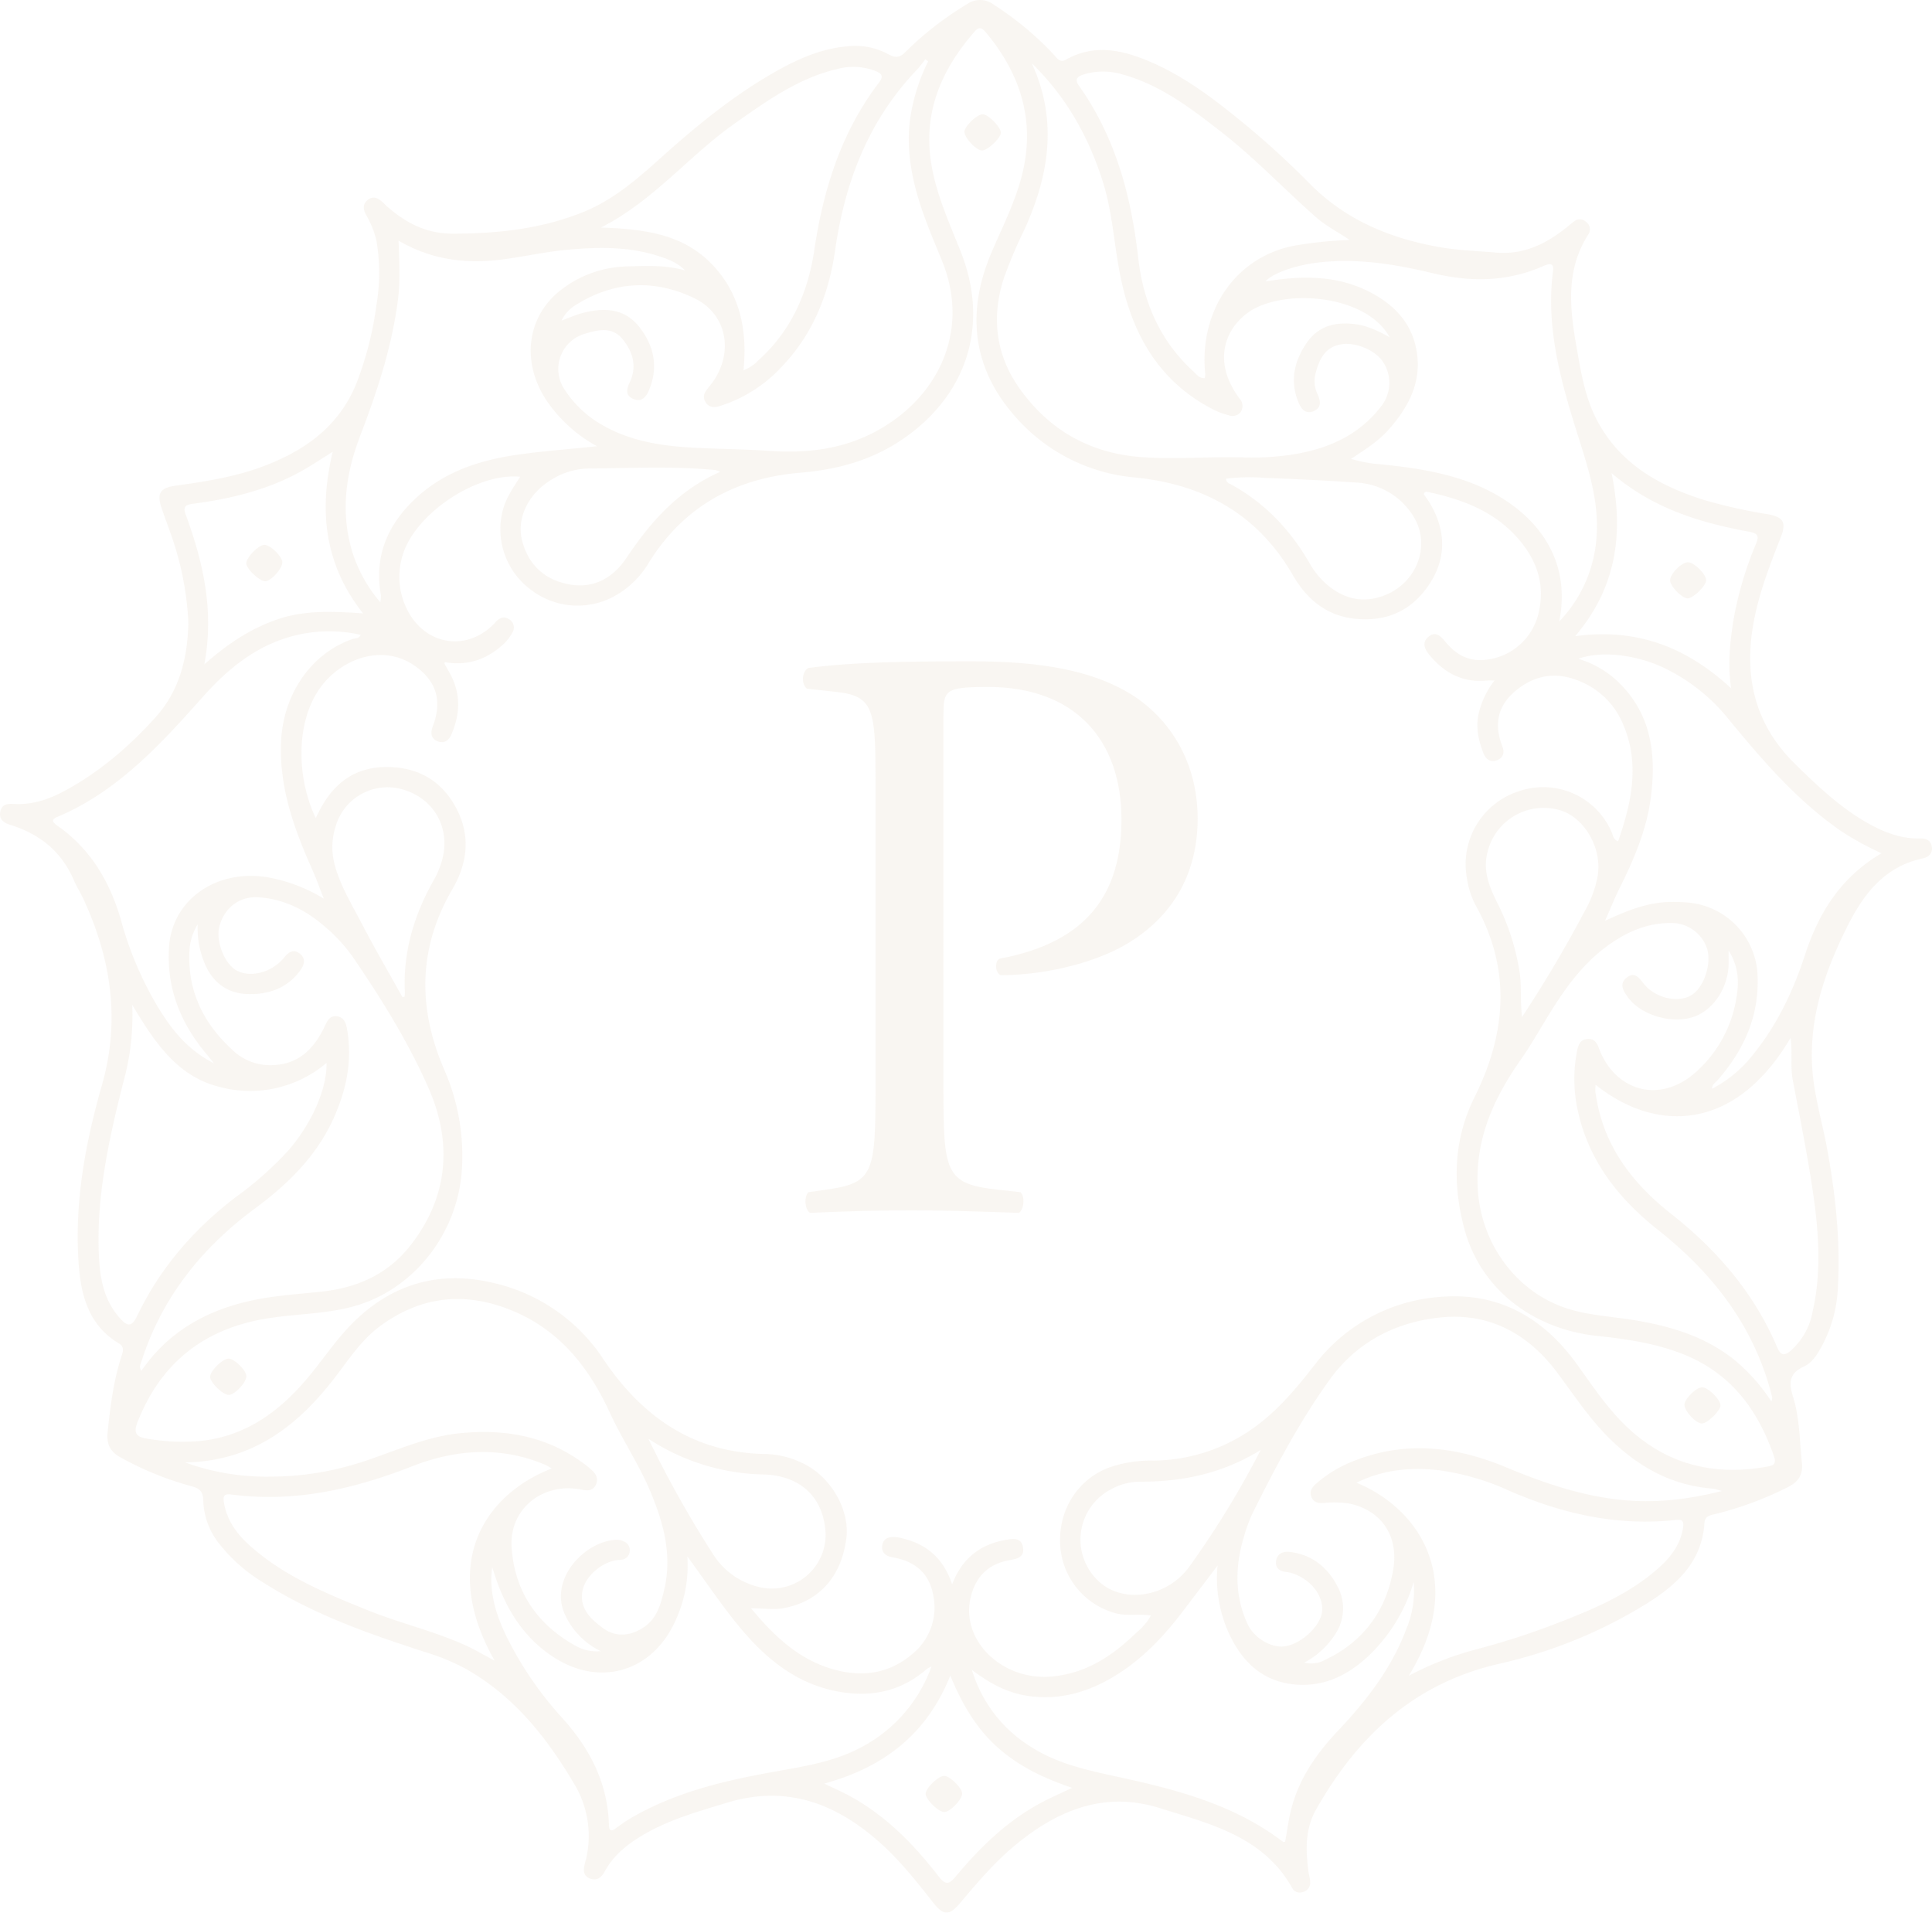 <svg xmlns="http://www.w3.org/2000/svg" xmlns:xlink="http://www.w3.org/1999/xlink" id="Group_102" data-name="Group 102" width="559.263" height="553.567" viewBox="0 0 559.263 553.567"><defs><clipPath id="clip-path"><rect id="Rectangle_91" data-name="Rectangle 91" width="559.263" height="553.567" fill="none"></rect></clipPath></defs><g id="Group_101" data-name="Group 101" clip-path="url(#clip-path)"><g id="Group_100" data-name="Group 100"><g id="Group_99" data-name="Group 99" clip-path="url(#clip-path)"><g id="Group_98" data-name="Group 98" opacity="0.1"><g id="Group_97" data-name="Group 97"><g id="Group_96" data-name="Group 96" clip-path="url(#clip-path)"><path id="Path_20" data-name="Path 20" d="M559.193,244.927c-.344-1.8-1.716-2.289-3.372-2.252-5.339.119-10.143-1.67-14.722-4.205-8.239-4.561-14.97-10.968-21.617-17.519-11.6-11.427-14.7-25.209-11.849-40.814,1.564-8.538,4.68-16.553,7.832-24.576,1.718-4.371.8-5.909-3.7-6.724a151.066,151.066,0,0,1-18.461-4.129c-12.858-4.033-24.092-10.3-30.806-22.677-3.454-6.367-4.691-13.433-5.928-20.428-2.037-11.494-3.673-23.038,3.205-33.733a2.646,2.646,0,0,0-.7-3.693,2.561,2.561,0,0,0-3.474-.05c-.831.614-1.613,1.293-2.425,1.934-5.935,4.686-12.291,7.731-20.254,7.031-5.364-.472-10.763-.623-16.078-1.551-14.339-2.506-27.283-7.816-37.743-18.42a247.62,247.62,0,0,0-19.879-18.1c-8.3-6.764-16.825-13.209-26.8-17.372-7.878-3.286-15.827-4.92-23.842-.391-1.733.98-2.514-.32-3.416-1.324A90.843,90.843,0,0,0,287.741,1.4a6.539,6.539,0,0,0-7.94-.118A93.269,93.269,0,0,0,262.15,15c-1.73,1.764-3.024,1.8-5.043.673a20.133,20.133,0,0,0-11.943-2.254c-7.4.668-13.979,3.55-20.317,7.107-12.3,6.9-23.139,15.8-33.588,25.178-6.863,6.158-13.733,12.163-22.473,15.682-12.165,4.9-24.774,6.227-37.777,6.234-7.648,0-13.454-3.1-18.877-7.79-.433-.376-.814-.812-1.241-1.2-1.254-1.131-2.612-2.085-4.285-.884-1.777,1.276-1.476,2.956-.562,4.6a25.169,25.169,0,0,1,2.985,7.668,55.255,55.255,0,0,1-.047,18.164,97.419,97.419,0,0,1-5.891,22.971c-5.1,12.468-15.185,19.515-27.413,24-8.035,2.948-16.418,4.243-24.832,5.415-4.526.631-5.522,2.207-4.054,6.554.81,2.394,1.713,4.756,2.545,7.143a88.385,88.385,0,0,1,5.192,25.993c-.226,10.07-2.53,19.619-9.478,27.32-7.651,8.481-16.278,15.916-26.417,21.362-4.48,2.407-9.264,4.03-14.457,3.746-1.884-.1-3.57-.039-4.069,2.125-.534,2.314.982,3.346,2.905,3.944,8.457,2.627,14.781,7.677,18.337,15.961.813,1.9,1.946,3.651,2.813,5.527,8.013,17.343,10.711,35.02,5.317,53.9-4.794,16.776-7.979,33.966-6.714,51.607.661,9.216,2.9,17.779,11.543,23.016,1.586.96,1.42,2.025.944,3.479-2.377,7.242-3.329,14.748-4.1,22.3-.347,3.387.716,5.668,3.81,7.3a91.034,91.034,0,0,0,20.375,8.291c2.272.566,3.466,1.443,3.494,4.13a21.03,21.03,0,0,0,4.536,12.422,46.972,46.972,0,0,0,12.852,11.345c14.577,9.292,30.741,14.92,47.047,20.191a61.621,61.621,0,0,1,11.741,4.88c13.725,7.823,23.139,19.6,31.062,32.966a29.077,29.077,0,0,1,3.278,23.114c-.457,1.785-.726,3.576,1.29,4.457,2.069.9,3.449-.2,4.458-2.05,2.382-4.371,6.058-7.448,10.229-10.01,7.83-4.808,16.56-7.227,25.26-9.86,16.843-5.1,30.916.04,43.557,11.076,6.007,5.243,10.947,11.45,15.841,17.7,3.193,4.079,4.766,4.08,8.089.128,4.959-5.9,9.961-11.758,15.928-16.679,12.241-10.092,25.8-15.632,41.749-10.618,14.619,4.594,30,8.184,38.375,23.236a2.457,2.457,0,0,0,3.037,1.032,2.761,2.761,0,0,0,2.111-2.818c-.022-1.134-.417-2.255-.554-3.393-.732-6.091-.959-12,2.288-17.713,12.041-21.2,28.328-36.485,53.012-42.142a138.5,138.5,0,0,0,42.6-17.367c8.73-5.455,16.051-12.073,16.777-23.345.128-1.986,1.55-2.235,3.069-2.6a98.047,98.047,0,0,0,21.26-7.894c3.035-1.536,4.226-3.72,3.886-6.914-.679-6.378-.627-12.871-2.541-19.063-1.183-3.824-1.389-6.8,3.1-8.819,2.7-1.215,4.24-4.126,5.66-6.791a39.2,39.2,0,0,0,4.212-16.565c.711-13.251-.713-26.354-3.075-39.394-1.472-8.123-3.987-16.072-4.411-24.366-.73-14.323,3.761-27.323,10.041-39.953,4.8-9.645,10.8-17.617,22.058-20.023,1.692-.361,2.921-1.522,2.541-3.5M466.508,136.932c11.952,10.27,25.7,14.377,40.023,17.006,2.6.477,2.569,1.555,1.765,3.526a100.788,100.788,0,0,0-6.568,22.4c-1,6.344-1.621,12.712-.606,19.349-12.629-11.648-26.95-17.565-45.149-15.086,11.991-14.116,14.1-29.716,10.535-47.2M446.733,77.017c1.447-.639,3.166-1.28,2.819,1.426-2.094,16.309,2.2,31.7,6.995,46.932,3.225,10.233,6.637,20.317,5.5,31.279a38.885,38.885,0,0,1-10.685,23.2c4.347-21.969-11.5-35.156-26.869-40.6-8.067-2.855-16.459-4.038-24.916-4.882a38.873,38.873,0,0,1-8.473-1.559c4.185-2.759,8.042-5.219,11.071-8.689,5.639-6.46,9.412-13.577,7.9-22.54-1.144-6.785-4.976-11.767-10.639-15.387-10.344-6.613-21.65-6.645-33.136-4.732,2.317-2.54,8.815-4.652,14.734-5.407,11.49-1.466,22.678.382,33.718,3.018,10.977,2.622,21.567,2.53,31.982-2.067m-47.3,95.771c-5.412,1.624-10.181.418-14.52-2.954a22.952,22.952,0,0,1-5.795-6.766c-5.561-9.669-12.95-17.5-22.806-22.881-.561-.307-1.329-.492-1.391-1.63a55.5,55.5,0,0,1,11.173-.235c8.819.327,17.636.747,26.439,1.348a20.563,20.563,0,0,1,16.217,9.173c6.025,8.833,1.249,20.774-9.317,23.945M313.55,21.6a19.232,19.232,0,0,1,11.191-.106c11.142,3.024,20.078,9.91,28.962,16.835,9.7,7.565,18.136,16.556,27.373,24.647,2.731,2.393,6,4.044,9.614,6.469a121.616,121.616,0,0,0-15.719,1.6c-17.15,3.129-27.951,18.755-26.092,37.213a6.6,6.6,0,0,1-.117,1.171c-1.624.121-2.423-1.131-3.358-1.985-9.625-8.8-14.478-20.11-15.911-32.736-2.039-17.964-6.548-34.934-17.146-49.871-1.328-1.871-.512-2.676,1.2-3.237M319.3,52.819c2.692,8.6,3.172,17.582,4.87,26.347,3.293,17,10.965,31.127,27.059,39.368a20.583,20.583,0,0,0,4.5,1.664,2.956,2.956,0,0,0,3.425-.974,3.111,3.111,0,0,0-.3-3.834,25.2,25.2,0,0,1-3.381-5.979c-2.676-7.142-.547-14.064,5.435-18.668,9.568-7.364,34.309-5.931,41.342,6.842-3.322-1.8-6.306-3.244-9.648-3.724-5.77-.829-10.891.344-14.326,5.339-3.707,5.389-5.038,11.31-2.248,17.6.8,1.812,2.179,3.168,4.36,2.135s1.908-2.832,1.071-4.7a8.771,8.771,0,0,1-.673-6.015c1.06-4.118,2.675-7.713,7.361-8.54,4.435-.783,10.29,1.847,12.348,5.3a10.951,10.951,0,0,1-.675,12.6c-6.555,8.548-15.64,12.42-25.979,14.019a77.87,77.87,0,0,1-14.073.781c-9.727-.269-19.449.609-29.181-.071-15.231-1.066-27.26-8.039-35.8-20.393-6.535-9.456-7.8-20.156-4.241-31.273a133.906,133.906,0,0,1,6.037-14.269c7.11-15.7,9.668-31.567,2.1-48.037,9.963,9.677,16.506,21.331,20.619,34.478M265.512,20.107a36.48,36.48,0,0,0,2.337-2.976l.82.64a54.8,54.8,0,0,0-5.348,17.662c-.9,8.548.7,16.689,3.362,24.667,1.74,5.221,3.924,10.3,6.008,15.4,7.91,19.371-.259,38.233-17.474,48.407-10.395,6.144-21.453,7.382-33.126,6.555-7.548-.535-15.135-.5-22.689-.969-9.227-.58-18.218-2.186-26.263-7.211a31.17,31.17,0,0,1-9.55-9.307,10.618,10.618,0,0,1,5.791-16.393c3.81-1.175,7.855-2.064,10.819,1.563,2.978,3.645,4.282,7.873,2.1,12.5-.935,1.977-1.389,3.853,1.118,4.863,2.438.982,3.692-.766,4.47-2.622,2.752-6.562,1.469-12.721-2.726-18.139-4.311-5.57-10.32-5.8-16.584-4.142-1.86.492-3.638,1.3-6.022,2.167a10.979,10.979,0,0,1,4.3-4.62c11.029-6.825,22.636-7.38,34.143-1.834,9.228,4.448,11.422,15.2,5.607,23.836-.578.856-1.254,1.644-1.892,2.458-.921,1.176-1.358,2.436-.47,3.8.964,1.487,2.375,1.622,3.951,1.162a41.12,41.12,0,0,0,18.371-11.727c8.861-9.346,13.376-20.82,15.169-33.337,2.84-19.833,9.686-37.734,23.779-52.407m-57.028,116.45c-12.2,5.384-20.219,14.555-27.21,25.009-3.7,5.53-9.231,8.805-16.19,7.628-7.146-1.209-12.026-5.447-13.923-12.625-1.751-6.632,1.887-13.9,8.691-17.866a21.075,21.075,0,0,1,10.446-3.1c12.255-.09,24.525-.741,36.766.452a9.25,9.25,0,0,1,1.42.5m4.182-100.8C221.9,29.277,231.026,22.649,242.26,20a17.929,17.929,0,0,1,11.167.553c1.647.677,2.494,1.406,1.073,3.267-10.971,14.366-16.162,30.913-18.791,48.593-1.83,12.3-6.691,23.391-16.237,31.919a11.73,11.73,0,0,1-4.255,2.847c1.2-11.778-1.055-22.551-9.465-31.04-8.493-8.573-19.745-9.858-31.786-10.287,15.245-7.734,25.481-20.8,38.7-30.089M104.24,126.217c4.892-12.781,9.2-25.722,10.95-39.385.716-5.6.378-11.189.184-17.176,8.7,5.088,18.021,6.636,27.676,5.707,6.832-.658,13.567-2.324,20.4-2.99,9.148-.893,18.347-1.136,27.281,1.775,2.716.885,5.4,1.879,7.589,4.128-5.538-1.6-11.174-1.343-16.778-1.166a32.323,32.323,0,0,0-19.161,6.8c-10.052,7.785-11.576,21.195-3.916,32.394a42.132,42.132,0,0,0,14.348,12.853c-8.217.856-15.833,1.4-23.368,2.5-10.6,1.541-20.622,4.828-28.728,12.219-8.323,7.588-12.51,16.857-10.461,28.358a12.033,12.033,0,0,1-.152,2.069,40.968,40.968,0,0,1-8.275-15.081c-3.26-11.282-1.71-22.243,2.41-33M53.727,148.851c-.935-2.548.393-2.808,2.451-3.085,10.64-1.43,21-3.9,30.519-9.1,3.1-1.693,6.045-3.686,9.6-5.874-4.043,16.99-2.436,32.469,8.78,46.737-8.759-.588-16.787-.974-24.623,1.679-7.853,2.66-14.571,7.121-21.3,13.082,2.916-15.587-.356-29.644-5.425-43.444M16.612,238.969c-1.319-.927-2-1.692.012-2.544,17.5-7.4,29.9-21.029,42.146-34.787,7.819-8.782,16.692-15.779,28.537-18.132a41.334,41.334,0,0,1,17.088.226c-.5,1.186-1.568.956-2.338,1.221-12,4.131-20.138,16.012-20.709,29.855-.549,13.289,3.868,25.278,9.14,37.1,1.069,2.394,1.942,4.876,3.244,8.176A47.33,47.33,0,0,0,78.2,254.037c-15.218-2.89-28.39,6.19-29.274,20.087-.76,11.941,3.347,22.058,10.9,31.022.522.621,1.024,1.261,2.107,2.6-7.952-4.048-12.473-10.1-16.43-16.631a100.681,100.681,0,0,1-10.449-24.688c-3.2-11.206-8.78-20.666-18.434-27.454M117.205,287.2a9.968,9.968,0,0,1-.081,1.24l-.6.2c-4-7.186-8.146-14.291-11.935-21.584-2.9-5.584-6.254-11-7.814-17.2A19.494,19.494,0,0,1,97.219,239a15.63,15.63,0,0,1,19.7-10.408c9,2.761,13.655,11.464,10.963,20.673a25.574,25.574,0,0,1-2.273,5.379c-5.722,10.11-8.992,20.83-8.4,32.562m-15-10.123c8.226,12.066,15.985,24.508,21.842,37.841,7.065,16.078,5.653,31.954-5.607,45.988C112.13,368.778,103.378,372.7,93.35,373.8c-6.492.713-13.03,1.08-19.45,2.384-13.434,2.729-24.839,8.763-32.973,20.554-.76-1.1-.243-1.878.009-2.668,5.918-18.545,17.47-32.927,32.935-44.352,9.567-7.066,17.852-15.205,22.789-26.246,3.683-8.238,5.417-16.787,3.763-25.833-.319-1.742-.93-3.172-2.776-3.492-1.978-.343-2.823,1.105-3.53,2.641-3.287,7.128-8.228,11.818-16.681,11.477a15.524,15.524,0,0,1-9.957-4.213c-8.631-7.812-13.362-17.393-12.61-29.292a16.27,16.27,0,0,1,2.347-7.208,26.239,26.239,0,0,0,2.24,11.766c2.4,5.379,6.672,8.27,12.4,8.4,6.107.138,11.564-1.82,15.25-7.125,1.066-1.533,1.4-3.3-.346-4.613-1.976-1.494-3.312-.293-4.613,1.278-3.462,4.183-9.542,5.777-13.582,3.665-3.505-1.832-6.156-8.468-5.074-12.7,1.39-5.439,5.781-8.892,11.388-8.516,6.992.467,13.058,3.391,18.39,7.841a47.307,47.307,0,0,1,8.94,9.534M34.59,381.378c-4.25-4.8-5.546-10.723-5.9-16.9-1-17.547,2.765-34.469,7.021-51.288a72.384,72.384,0,0,0,2.578-22.338c6.437,10.762,12.91,20.455,24.685,23.571a34.185,34.185,0,0,0,31.544-6.78c.165,7.454-4.276,17.613-11.2,25.5a99.3,99.3,0,0,1-14.929,13.224c-12.157,9.248-21.961,20.49-28.614,34.353-1.566,3.261-2.726,3.441-5.191.656M53.6,423.264c19.933-.34,33.164-11.027,44.121-25.581,3.729-4.952,7.239-10.14,12.313-13.874,10.726-7.893,22.4-9.932,35.14-5.635,15.39,5.189,24.8,16.445,31.324,30.628,3.649,7.934,8.585,15.186,11.938,23.283,3.718,8.979,6.139,18.094,3.873,27.82-.957,4.109-1.99,8.348-5.842,10.985-3.977,2.724-8.285,3-11.891.336-3.55-2.628-6.892-5.642-5.966-10.78.727-4.018,5.228-8.053,9.62-8.861.562-.1,1.15-.07,1.714-.163a2.577,2.577,0,0,0,2.312-2.222,2.7,2.7,0,0,0-1.682-3.071,4.637,4.637,0,0,0-1.978-.491c-9.2.241-20.05,11.482-14.9,22a21.885,21.885,0,0,0,10.191,10.25,12.472,12.472,0,0,1-7.4-1.627c-11.139-6.233-17.585-15.833-18.387-28.516-.685-10.834,8.68-18.5,19.478-16.742,1.862.3,3.817.943,4.855-1.192,1.148-2.361-.468-3.865-2.153-5.214-10.975-8.785-23.589-11.162-37.266-9.773-10.568,1.074-20,5.839-29.974,8.852a85.311,85.311,0,0,1-24.754,3.691,68.718,68.718,0,0,1-24.692-4.1m134.114-6.841a63.028,63.028,0,0,0,33.436,10.33c9.9.314,16.45,5.867,17.655,15.049a15.552,15.552,0,0,1-18.378,17.668,21.605,21.605,0,0,1-14.03-9.683,314.815,314.815,0,0,1-18.683-33.364m-53.282,59.625c-9.023-4.037-18.7-6.273-27.851-9.965-12.156-4.9-24.291-9.838-34.242-18.745-3.749-3.356-6.642-7.274-7.5-12.429-.288-1.731-.105-2.663,2.017-2.379,18.257,2.443,35.481-1.508,52.389-8.125,11.246-4.4,22.883-5.71,34.684-1.925,1.309.42,2.59.933,3.863,1.452a19.147,19.147,0,0,1,1.9,1.091c-19.338,7.523-32.513,27.425-16.508,55.607-3.207-1.693-5.9-3.309-8.748-4.582m48.42,50.014a47.139,47.139,0,0,0-4.566,3.08c-1.475,1.1-1.965.677-2.015-1.017-.357-11.955-5.391-21.823-13.237-30.606a102.1,102.1,0,0,1-16.659-24.4c-2.891-6.149-4.848-12.508-3.9-19.537.565,1.67,1.082,3.358,1.7,5.007,3.283,8.721,8.356,16.129,16.318,21.19,13.544,8.609,28.609,3.87,35.115-10.89a37.8,37.8,0,0,0,3.361-18.429c5.207,7.112,9.658,13.774,14.705,19.948,7.544,9.229,16.426,16.766,28.624,19.11,9.661,1.857,18.478.114,26.05-6.515a8.375,8.375,0,0,1,1.282-.663,42.517,42.517,0,0,1-19.73,23.036c-7.568,4.221-15.909,5.655-24.3,7.132-14.837,2.611-29.508,5.883-42.754,13.559m118.315-4.2c-9.77,5.277-17.559,12.9-24.585,21.333-1.976,2.371-3,2.258-4.832-.1-7.3-9.421-15.548-17.858-26.219-23.543-2.018-1.075-4.117-1.995-6.915-3.34,17.089-4.7,29.615-14.154,36.48-31.251,3.482,8.395,7.574,15.34,13.778,20.851,6.091,5.41,13.262,8.856,21.486,11.623-3.487,1.67-6.408,2.924-9.193,4.428m86.269-21.073c-6.512,6.881-11.741,14.423-13.89,23.789-.637,2.775-1.017,5.61-1.519,8.443-.173.025-.473.164-.594.071-13.79-10.58-30.064-14.946-46.607-18.571-9.316-2.041-18.667-3.841-26.831-9.246a39.327,39.327,0,0,1-16.632-21.953c4.911,3.723,10.013,6.59,16.128,7.5,9.34,1.394,17.729-1.126,25.558-5.966,7.631-4.717,13.713-11.111,19.119-18.191,3.25-4.256,6.477-8.529,10.284-13.546a38.774,38.774,0,0,0,2.868,18.645c3.876,8.912,9.994,15.166,20.261,15.817,8.055.511,14.725-2.861,20.474-8.221a48.563,48.563,0,0,0,13.17-21.45,28.779,28.779,0,0,1-2.14,13.6c-4.247,11.294-11.478,20.64-19.649,29.279m-69.1-42.879a16.423,16.423,0,0,1,3.458-26.966,17.582,17.582,0,0,1,7.932-2.115c12.563.1,24.379-2.435,35.224-9.189a265.8,265.8,0,0,1-20.763,33.909c-6.382,8.7-18.763,10.608-25.851,4.361m168.9-15.9c-.75,4.969-3.567,8.648-7.151,11.83-8.582,7.621-18.974,11.945-29.5,16.009a213.756,213.756,0,0,1-22.914,7.41,92.36,92.36,0,0,0-19.87,7.746c16.681-26.98,3.75-48.092-15.122-55.885,7.747-3.8,15.742-4.53,23.906-3.594a71.936,71.936,0,0,1,20.4,5.969c15.392,6.682,31.346,10.27,48.234,8.4,1.645-.182,2.286.28,2.009,2.112M470.318,434.2c-12.164-1.069-23.459-5-34.646-9.649-14.942-6.215-30.165-7.7-45.473-1.009a35.668,35.668,0,0,0-9.253,5.919c-1.17,1.026-2.046,2.25-1.28,3.928.686,1.5,1.993,1.7,3.47,1.628a28.6,28.6,0,0,1,7.554.171c9.133,1.979,14.376,9.329,12.561,19.406-2.106,11.7-8.668,20.6-19.656,25.8a8.224,8.224,0,0,1-6.019.792,23.6,23.6,0,0,0,8.755-7.929,13.437,13.437,0,0,0,.694-14.389c-2.918-5.484-7.461-8.988-13.777-9.715-1.848-.213-3.569.562-3.857,2.627-.3,2.156,1.105,3.01,3.122,3.223a10.135,10.135,0,0,1,2.946.873c4.727,2.085,7.76,6.615,7.229,10.689-.549,4.194-6.112,9.3-10.818,9.923-3.958.526-8.931-2.442-10.8-6.584-3.675-8.144-3.552-16.489-1.05-24.893a44.148,44.148,0,0,1,2.6-7.109c6.659-13.361,13.623-26.588,22.371-38.705,7.754-10.739,18.951-16.508,31.826-17.875,14.13-1.5,25.442,4.6,33.915,15.9,4.955,6.612,9.462,13.543,15.44,19.373,8.353,8.147,17.97,13.4,29.757,14.269a18.086,18.086,0,0,1,2.463.686c-9.832,2.454-18.842,3.46-28.075,2.649m40.954-9.675c-16.767,2.951-31.105-1.471-42.788-14.041-4.557-4.9-8.259-10.457-12.166-15.857-9.677-13.371-22.662-20.658-39.239-19.287a50.15,50.15,0,0,0-36.546,19.717c-5.109,6.552-10.372,12.895-17.134,17.837a50.422,50.422,0,0,1-29.586,9.832,36.6,36.6,0,0,0-13.165,2.165c-8.87,3.537-14.29,12.3-13.761,22.2a21.717,21.717,0,0,0,16.005,19.807c3.281.9,6.636.132,10.248.657-1.39,2.722-3.635,4.466-5.666,6.359-6.726,6.273-14.393,10.776-23.768,11.358-14.025.871-25.754-10.822-22.684-23.124,1.439-5.764,4.986-9.5,11.247-10.606,2.215-.391,4.319-.849,3.869-3.683-.474-2.983-3-2.523-4.945-2.189-7.441,1.28-12.736,5.377-15.579,12.9-2.369-7.256-7.1-11.523-14.113-13.264a14.365,14.365,0,0,0-2.02-.406c-2.02-.2-3.865.2-4.115,2.564-.224,2.125,1.291,2.981,3.2,3.309,6.177,1.062,10.376,4.488,11.537,10.735a17.293,17.293,0,0,1-6.149,17.312c-6.394,5.395-13.774,6.579-21.691,4.6-10.385-2.6-17.782-9.4-24.841-17.933,3.666-.01,6.553.5,9.5-.055,10.162-1.914,16.672-9.058,18.076-20.247,1.052-8.382-4.688-18.084-12.859-21.791a25.9,25.9,0,0,0-10.306-2.565c-20.889-.249-35.854-10.655-47.1-27.344a51.88,51.88,0,0,0-32.436-22.295c-16.927-3.855-31.273,1.421-42.705,14.389-3.793,4.3-7.032,9.094-10.746,13.474-7.948,9.374-17.392,16.351-30.03,17.91a58.716,58.716,0,0,1-16.454-.627c-3.037-.48-3.725-1.748-2.565-4.7,6.621-16.854,18.8-26.74,36.6-29.882,8.36-1.476,16.929-1.334,25.2-3.45,17.938-4.591,30.826-21.077,32.1-39.6a62.192,62.192,0,0,0-5.235-29.436c-7.549-17.64-7.4-34.973,2.5-51.918,4.2-7.18,5.327-14.957,1.463-22.753-4.17-8.416-11.151-12.6-20.507-12.608-9.118-.009-15.332,4.655-19.4,12.554l-1.123,2.189c-5.8-11.943-6.2-30.365,3.483-40.272,6.622-6.777,17.019-9.54,25.273-3.687,5.8,4.112,7.712,9.359,5.584,16.156-.172.548-.39,1.081-.571,1.627-.582,1.752-.317,3.289,1.532,4,1.809.693,3.173-.176,3.912-1.85,2.593-5.881,2.866-11.757-.243-17.57-.539-1.008-1.127-1.991-1.677-3-.043-.077.036-.22.091-.5,6.406,1.167,11.987-.7,16.759-5.019a13.153,13.153,0,0,0,2.762-3.479,2.764,2.764,0,0,0-.944-3.927c-1.412-.913-2.618-.454-3.707.618-.164.161-.3.354-.453.52-8.019,8.453-20.278,6.48-25.442-4.128a20.993,20.993,0,0,1-1.316-15.1c3.224-12.031,21.231-24.376,34.121-23.13-1.911,3.077-4,5.953-4.94,9.429a21.776,21.776,0,0,0,8.077,23.287,22.159,22.159,0,0,0,24.619,1.584,26.335,26.335,0,0,0,9.282-9.064c10.065-16.495,25.111-24.806,44.009-26.4,10.615-.895,20.459-3.495,29.42-9.534,18.889-12.731,25.469-33.166,17.131-54.327-3.239-8.22-6.962-16.241-8.49-25.072-2.631-15.2,2.779-27.689,12.529-38.841,1.392-1.592,2.287-.755,3.285.446,10.542,12.692,14.567,26.834,9.849,43.051-2.035,6.995-5.269,13.47-8.142,20.108-7.613,17.593-5.842,34.072,7.118,48.393a51.989,51.989,0,0,0,34.349,17.158c19.7,1.973,35.376,10.58,45.549,28.191,3.949,6.834,9.537,11.743,17.848,12.663,9.347,1.034,16.752-2.364,21.817-10.147,4.893-7.518,4.648-15.384.143-23.111-.572-.981-1.271-1.888-1.841-2.725.152-.835.7-.779,1.105-.693,9.964,2.083,19.281,5.594,26.167,13.488,5.3,6.072,7.888,13.116,5.979,21.35a17.565,17.565,0,0,1-17.1,13.823c-4.3-.045-7.384-2.24-9.963-5.343-1.358-1.634-2.748-3.135-4.838-1.418-1.979,1.625-1.159,3.524.173,5.164,4.326,5.325,9.753,8.233,16.8,7.512.55-.056,1.112-.007,2.123-.007a24.441,24.441,0,0,0-4.7,10.121c-.7,3.791.128,7.309,1.434,10.775.68,1.806,2.015,2.956,4.029,2.167,1.8-.7,2.2-2.261,1.516-4.008-2.4-6.127-1.5-11.52,3.613-15.887,5.7-4.861,12.082-5.841,18.956-2.892A22.824,22.824,0,0,1,469.7,209.307c5.107,11.573,2.637,22.841-1.3,34.2-1.493-.617-1.469-1.8-1.866-2.663a21.563,21.563,0,0,0-26.647-11.908,22.152,22.152,0,0,0-15.23,25.342,24.244,24.244,0,0,0,2.38,7.524c10.484,18.624,9.039,37.2-.184,55.721-6.169,12.39-6.425,25.324-2.915,38.289,4.661,17.215,19.678,28.846,38.4,30.839,8.439.9,16.827,2.1,24.834,5.264,13.806,5.46,21.682,16.051,26.36,29.608.839,2.432-.53,2.7-2.255,3m-40.15-136.03c3.564,5.108,12.228,7.864,18.631,5.975,5.742-1.694,10.177-7.838,10.61-14.754.078-1.235.011-2.478.011-4.605,3.254,5.135,2.98,10.046,2.1,14.618A36.171,36.171,0,0,1,490.546,310.6c-9.767,8.49-22.216,5.619-27.323-6.243-.181-.421-.326-.858-.491-1.287-.59-1.533-1.544-2.565-3.345-2.358s-2.466,1.529-2.789,3.064a42.185,42.185,0,0,0,.306,18.436c3.312,14.236,11.873,24.919,23.044,33.753,15.634,12.365,27.414,27.369,32.669,46.942.149.552.294,1.107.388,1.67a4.041,4.041,0,0,1-.235,1.047,53.265,53.265,0,0,0-10.287-11.7c-8.635-7.091-18.894-10.137-29.676-11.882-5.765-.932-11.625-1.279-17.3-2.781-15.719-4.156-26.639-18.554-27.7-34.78C426.861,330,432.232,318.1,440.2,306.738c3.554-5.068,6.5-10.56,9.856-15.772,4-6.2,8.465-12.04,14.393-16.566,5.79-4.422,12.148-7.39,19.633-7.251a10.83,10.83,0,0,1,10.092,7.475c1.279,4.473-.911,11.056-4.431,13.314-3.881,2.489-10.6.978-13.943-3.256-1.365-1.731-2.681-3.576-4.985-1.683-2.158,1.774-.908,3.753.308,5.495m-31.16-6.621a66.967,66.967,0,0,0-6.69-20.864c-2.179-4.437-4.026-9-2.722-14.2A16.723,16.723,0,0,1,450.5,234.227c7.654,1.524,13.322,10.781,12,19.244a32.46,32.46,0,0,1-3.777,10.25c-5.427,10.245-11.288,20.222-18.128,30.619-.563-4.711-.121-8.59-.634-12.467m84.694,97.967a19.727,19.727,0,0,1-6.116,10.934c-1.674,1.445-2.918,1.935-4.056-.752-6.658-15.713-17.39-28.193-30.7-38.68-9.841-7.759-17.628-17.086-20.838-29.568-.484-1.883-.8-3.81-1.135-5.728a11.5,11.5,0,0,1,.084-2.074c17.446,13.94,40.4,13.667,56.424-13.576.614,4.272-.11,8.227.621,12.094,1.9,10.018,3.928,20.018,5.487,30.09,1.915,12.379,3.1,24.834.224,37.26m-2.194-103.359c-3.325,10.179-7.889,19.856-14.657,28.317a36.782,36.782,0,0,1-12.181,10.312c.006-1.315.915-1.726,1.45-2.332,8-9.065,12.528-19.331,11.627-31.728a22.028,22.028,0,0,0-19.362-19.758c-8.457-.823-13.883.12-24.714,5.216,1.547-3.491,2.794-6.626,4.3-9.633,4.178-8.362,7.8-16.943,8.983-26.274,1.592-12.564.047-24.339-9.859-33.608a28.506,28.506,0,0,0-11.154-6.311c6.428-2.368,16.309-1.277,24.413,2.438a54.02,54.02,0,0,1,19.272,15.264c9.719,11.817,19.683,23.38,32.4,32.179a87.387,87.387,0,0,0,11.674,6.392c-11.9,7.017-18.2,17.3-22.192,29.526M66.167,393.226c-1.754.012-5.367,3.582-5.338,5.275s3.709,5.243,5.42,5.22c1.763-.025,5.162-3.705,5.064-5.482-.1-1.717-3.489-5.026-5.146-5.013m426.563,8.288c-1.674,0-5,3.246-5.119,5s3.215,5.4,5,5.482c1.52.072,5.355-3.611,5.419-5.205.066-1.66-3.57-5.275-5.3-5.274M289.715,38.473c.1-1.573-3.565-5.354-5.229-5.388-1.574-.032-5.091,3.236-5.3,4.921-.2,1.628,3.159,5.355,5,5.547,1.5.157,5.419-3.451,5.527-5.08M76.813,168.228c1.764-.075,5.067-3.845,4.9-5.6s-3.58-5-5.192-4.937c-1.741.067-5.306,3.742-5.228,5.391.077,1.633,3.918,5.21,5.521,5.143m411.641,4.953c1.519.121,5.327-3.51,5.424-5.171.1-1.721-3.416-5.253-5.248-5.272-1.871-.02-5.231,3.409-5.172,5.278.054,1.678,3.295,5.029,5,5.165m-215.082,340.8c-1.679-.055-5.413,3.52-5.422,5.192-.008,1.612,3.73,5.294,5.364,5.282,1.727-.011,5.251-3.675,5.2-5.4-.047-1.573-3.54-5.016-5.142-5.069" fill="#c5a47e"></path><path id="Path_21" data-name="Path 21" d="M273.1,314.366c0,25.168.477,28.284,15.82,29.962l6.469.719c1.438,1.2.961,5.274-.477,5.993-13.666-.48-21.574-.719-31.162-.719-10.066,0-18.7.239-29.243.719-1.439-.719-1.92-4.555-.481-5.993l5.035-.719c13.9-1.917,14.381-4.794,14.381-29.962V225.917c0-20.375-.477-24.45-11.266-25.648l-8.627-.958c-1.681-1.439-1.438-5.034.477-5.993,12.7-1.678,27.566-1.917,47.463-1.917s34.754,2.636,46.02,9.588c11.027,6.951,19.177,19.415,19.177,35.954,0,22.053-13.662,33.079-23.97,38.113-10.546,5.033-23.25,7.19-33.077,7.19-1.681-.719-1.681-4.314-.243-4.793,25.889-4.8,35.236-19.416,35.236-40.27,0-23.251-13.662-38.352-38.59-38.352-12.7,0-12.942.958-12.942,8.629Z" fill="#c5a47e"></path></g></g></g></g></g></g></svg>